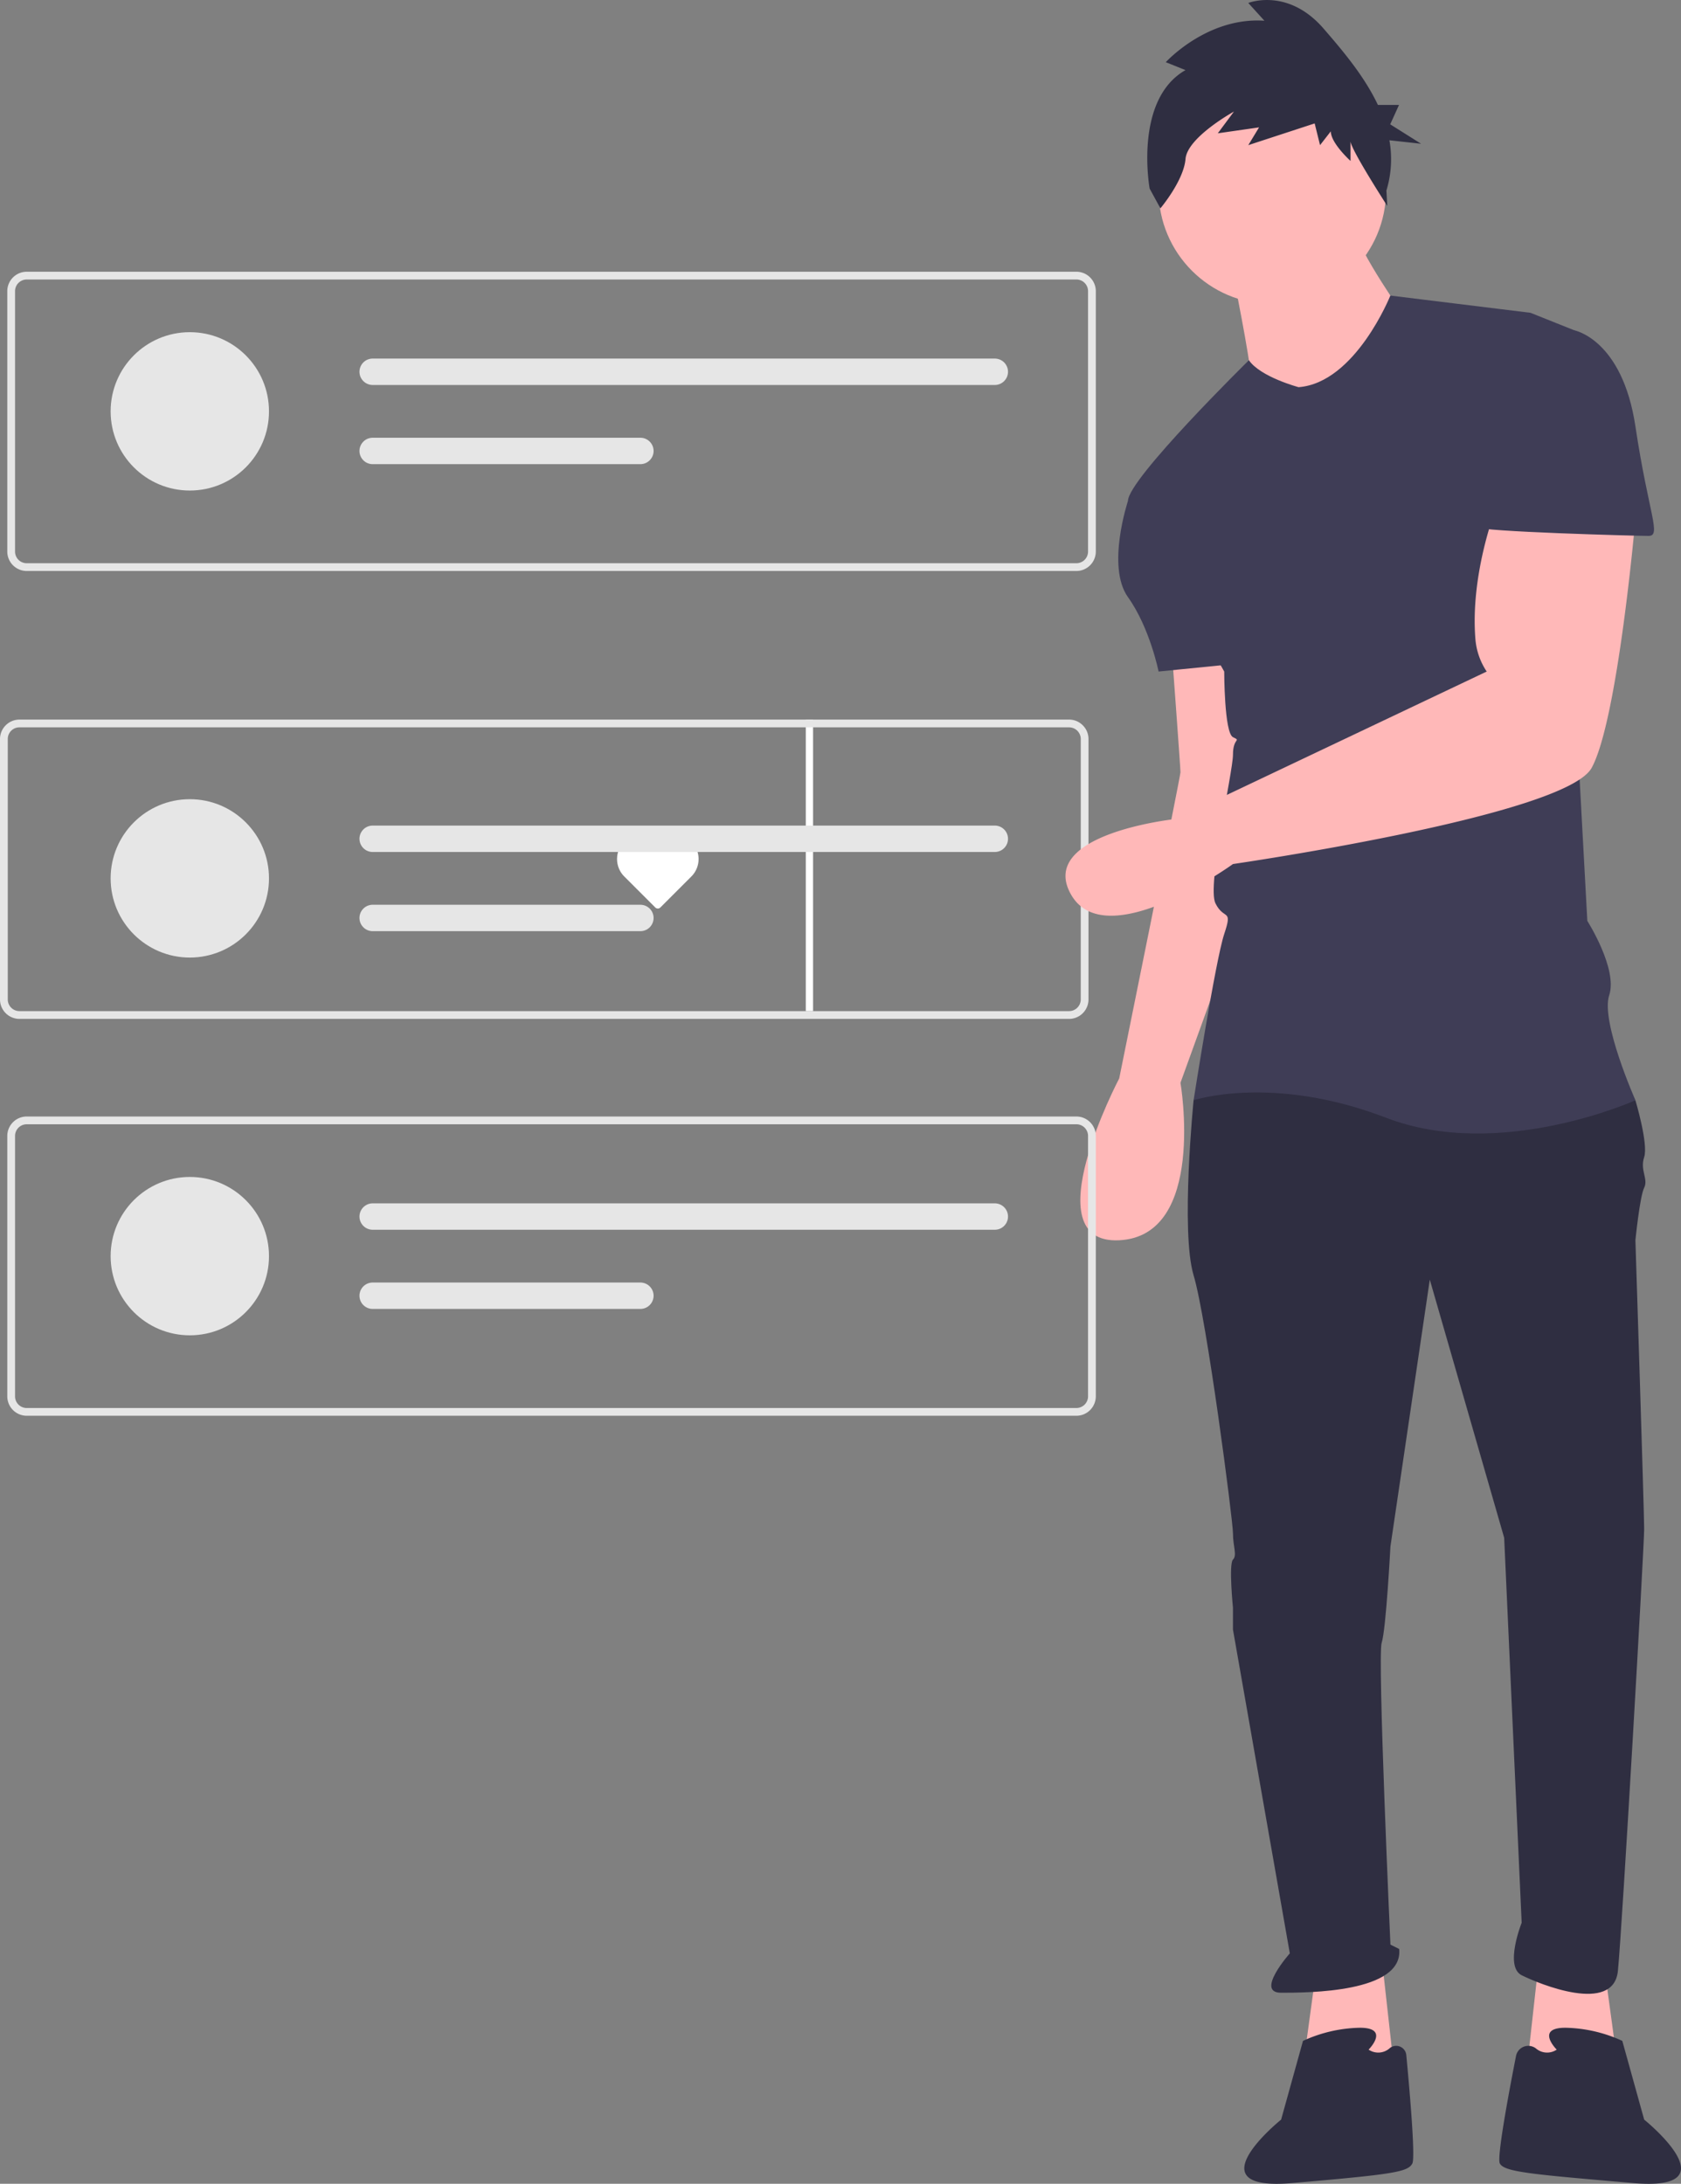 <svg xmlns="http://www.w3.org/2000/svg" width="331.159" height="430.199" viewBox="0 0 331.159 430.199"><rect x="0" y="0" width="331.159" height="430.199" fill="#808080" stroke="none"/><defs><style>.a{fill:#ffb8b8;}.b{fill:#2f2e41;}.c{fill:#3f3d56;}.d{fill:#e6e6e6;}.e{fill:#fff;}</style></defs><path class="a" d="M700.488,392.43s1.724,23.269,1.724,24.131-12.066,60.328-12.066,60.328-17.237,32.75,0,31.888,12.066-31.026,12.066-31.026l18.1-49.986-7.757-35.335Z" transform="translate(-469.657 -264.448)"/><path class="a" d="M467.862,668.14l2.585,18.96-18.1,1.724,2.586-23.27Z" transform="translate(-151.709 -279.885)"/><path class="a" d="M393.66,668.14l-2.586,18.96,18.1,1.724-2.586-23.27Z" transform="translate(-134.388 -279.885)"/><path class="b" d="M717.446,506.072l-4.309,6.033s-2.586,25.855,0,34.473,7.756,48.263,7.756,50.848.862,4.309,0,5.171,0,9.48,0,9.48v4.309l11.2,63.776s-6.895,7.756-1.724,7.756,24.131,0,23.269-8.618l-1.724-.862s-2.586-56.881-1.724-59.466,1.724-18.96,1.724-18.96l7.756-52.572,14.651,50.848,3.447,75.841s-3.447,8.618,0,10.342,18.1,7.756,18.96-.862,5.171-83.6,5.171-87.045-1.724-56.881-1.724-56.881.862-8.618,1.724-10.342-.862-3.447,0-6.033-1.724-11.2-1.724-11.2L761.4,501.763Z" transform="translate(-477.997 -295.354)"/><path class="b" d="M752,775.2s4.309-4.309-1.724-4.309a28.052,28.052,0,0,0-11.2,2.586l-4.309,15.513s-17.668,14.22,2.155,12.5,22.839-2.155,23.7-3.878c.6-1.21-.488-13.882-1.194-21.331a2,2,0,0,0-3.225-1.4A3.389,3.389,0,0,1,752,775.2Z" transform="translate(-482.385 -371.43)"/><path class="b" d="M808.857,775.2s-4.309-4.309,1.724-4.309a28.052,28.052,0,0,1,11.2,2.586l4.309,15.513s17.668,14.22-2.155,12.5-25.424-2.155-26.286-3.878c-.6-1.2,1.727-13.692,3.194-21.162a2.466,2.466,0,0,1,3.926-1.48,3.365,3.365,0,0,0,4.084.234Z" transform="translate(-502.185 -371.43)"/><path class="a" d="M724.4,285.709s3.447,17.237,3.447,19.822S742.5,315.873,742.5,315.873l16.375-20.684s-10.342-14.651-10.342-18.1Z" transform="translate(-481.507 -231.844)"/><path class="c" d="M729.179,313.233s-7.512-2-9.789-5.309c0,0-23.823,23.407-23.823,27.716l18.96,33.611s0,12.066,1.724,12.927,0,0,0,3.447-5.171,25.855-3.447,29.3,3.447.862,1.724,6.033-6.033,32.75-6.033,32.75,15.513-5.171,37.921,3.447,49.124-3.447,49.124-3.447-6.895-15.513-5.171-20.684-4.309-14.651-4.309-14.651l-4.309-79.289s6.033-35.335,1.724-37.059l-8.618-3.447-27.6-3.392S740.383,312.371,729.179,313.233Z" transform="translate(-473.355 -236.96)"/><path class="c" d="M703.431,343.171l-8.618,6.033s-4.309,12.927,0,18.96,6.033,14.651,6.033,14.651l17.237-1.724Z" transform="translate(-472.601 -250.524)"/><path class="d" d="M598.4,347.591H391.617a3.834,3.834,0,0,1-3.829-3.829V292.468a3.834,3.834,0,0,1,3.829-3.829H598.4a3.834,3.834,0,0,1,3.829,3.829v51.294A3.834,3.834,0,0,1,598.4,347.591ZM391.617,290.17a2.3,2.3,0,0,0-2.3,2.3v51.294a2.3,2.3,0,0,0,2.3,2.3H598.4a2.3,2.3,0,0,0,2.3-2.3V292.468a2.3,2.3,0,0,0-2.3-2.3Z" transform="translate(-386.353 -235.109)"/><circle class="d" cx="15.598" cy="15.598" r="15.598" transform="translate(21.795 65.439)"/><path class="d" d="M487.114,312.49a2.6,2.6,0,0,0,0,5.2H609.673a2.6,2.6,0,0,0,0-5.2Z" transform="translate(-413.696 -241.851)"/><path class="d" d="M487.114,334.235a2.6,2.6,0,0,0,0,5.2h52.738a2.6,2.6,0,0,0,0-5.2Z" transform="translate(-413.696 -247.998)"/><path class="d" d="M598.4,579.591H391.617a3.834,3.834,0,0,1-3.829-3.829V524.468a3.834,3.834,0,0,1,3.829-3.829H598.4a3.834,3.834,0,0,1,3.829,3.829v51.294A3.834,3.834,0,0,1,598.4,579.591ZM391.617,522.17a2.3,2.3,0,0,0-2.3,2.3v51.294a2.3,2.3,0,0,0,2.3,2.3H598.4a2.3,2.3,0,0,0,2.3-2.3V524.468a2.3,2.3,0,0,0-2.3-2.3Z" transform="translate(-386.353 -300.69)"/><circle class="d" cx="15.598" cy="15.598" r="15.598" transform="translate(21.795 231.858)"/><path class="d" d="M487.114,544.49a2.6,2.6,0,0,0,0,5.2H609.673a2.6,2.6,0,0,0,0-5.2Z" transform="translate(-413.695 -307.432)"/><path class="d" d="M487.114,566.235a2.6,2.6,0,0,0,0,5.2h52.738a2.6,2.6,0,0,0,0-5.2Z" transform="translate(-413.696 -313.579)"/><rect class="e" width="1.435" height="57.422" transform="translate(158.743 141.759)"/><path class="d" d="M598.962,412.634a3.759,3.759,0,0,0-2.561-1H389.618a3.839,3.839,0,0,0-3.831,3.831v51.3a3.839,3.839,0,0,0,3.831,3.831H596.4a3.833,3.833,0,0,0,3.823-3.831v-51.3a3.8,3.8,0,0,0-1.262-2.833Zm-.265,54.129a2.3,2.3,0,0,1-2.3,2.3H389.618a2.3,2.3,0,0,1-2.3-2.3v-51.3a2.293,2.293,0,0,1,2.3-2.3H596.4a2.3,2.3,0,0,1,2.3,2.3Z" transform="translate(-385.788 -269.877)"/><path class="e" d="M562.863,444.348a4.735,4.735,0,0,0-6.377.478,4.866,4.866,0,0,0,.242,6.731l6.047,6.047a.717.717,0,0,0,1.014,0l6.047-6.047a4.866,4.866,0,0,0,.242-6.731,4.735,4.735,0,0,0-6.377-.477A.683.683,0,0,1,562.863,444.348Z" transform="translate(-433.691 -278.838)"/><path class="e" d="M651.218,445.079H646.2v-.717a1.435,1.435,0,0,0-2.869,0v.717h-5.021a.359.359,0,0,0,0,.717h12.912a.359.359,0,1,0,0-.717Z" transform="translate(-457.068 -278.722)"/><circle class="a" cx="22.408" cy="22.408" r="22.408" transform="translate(228.245 15.082)"/><path class="b" d="M708.4,227.823l-3.887-1.556s8.127-8.947,19.434-8.169l-3.18-3.5s7.774-3.112,14.841,5.057c3.715,4.294,8.013,9.342,10.693,15.029h4.163l-1.737,3.825,6.081,3.825-6.241-.687a21.168,21.168,0,0,1-.59,9.907l.167,3.024s-7.234-11.193-7.234-12.749v3.89s-3.887-3.5-3.887-5.835l-2.12,2.723-1.06-4.279-13.074,4.279,2.12-3.5-8.127,1.167,3.18-4.279s-9.187,5.057-9.541,9.337-4.947,9.725-4.947,9.725l-2.12-3.89S698.15,233.658,708.4,227.823Z" transform="translate(-474.853 -214.014)"/><path class="a" d="M763.111,353.984s-4.991,12.833-3.948,25.531a13.457,13.457,0,0,0,2.225,6.357h0L700.245,414.9s-27.627,2.86-20.732,14.926,31.888-6.033,31.888-6.033,65.5-9.48,70.67-18.96,8.618-49.124,8.618-49.124Z" transform="translate(-468.505 -253.58)"/><path class="c" d="M797.717,304.724h12.927s9.48,1.724,12.066,18.96,5.171,21.546,2.585,21.546-33.611-.862-33.611-1.724S797.717,304.724,797.717,304.724Z" transform="translate(-500.525 -239.656)"/><circle class="d" cx="15.598" cy="15.598" r="15.598" transform="translate(21.795 157.439)"/><path class="d" d="M487.114,312.49a2.6,2.6,0,0,0,0,5.2H609.673a2.6,2.6,0,0,0,0-5.2Z" transform="translate(-413.696 -149.851)"/><path class="d" d="M487.114,334.235a2.6,2.6,0,0,0,0,5.2h52.738a2.6,2.6,0,0,0,0-5.2Z" transform="translate(-413.696 -155.998)"/></svg>